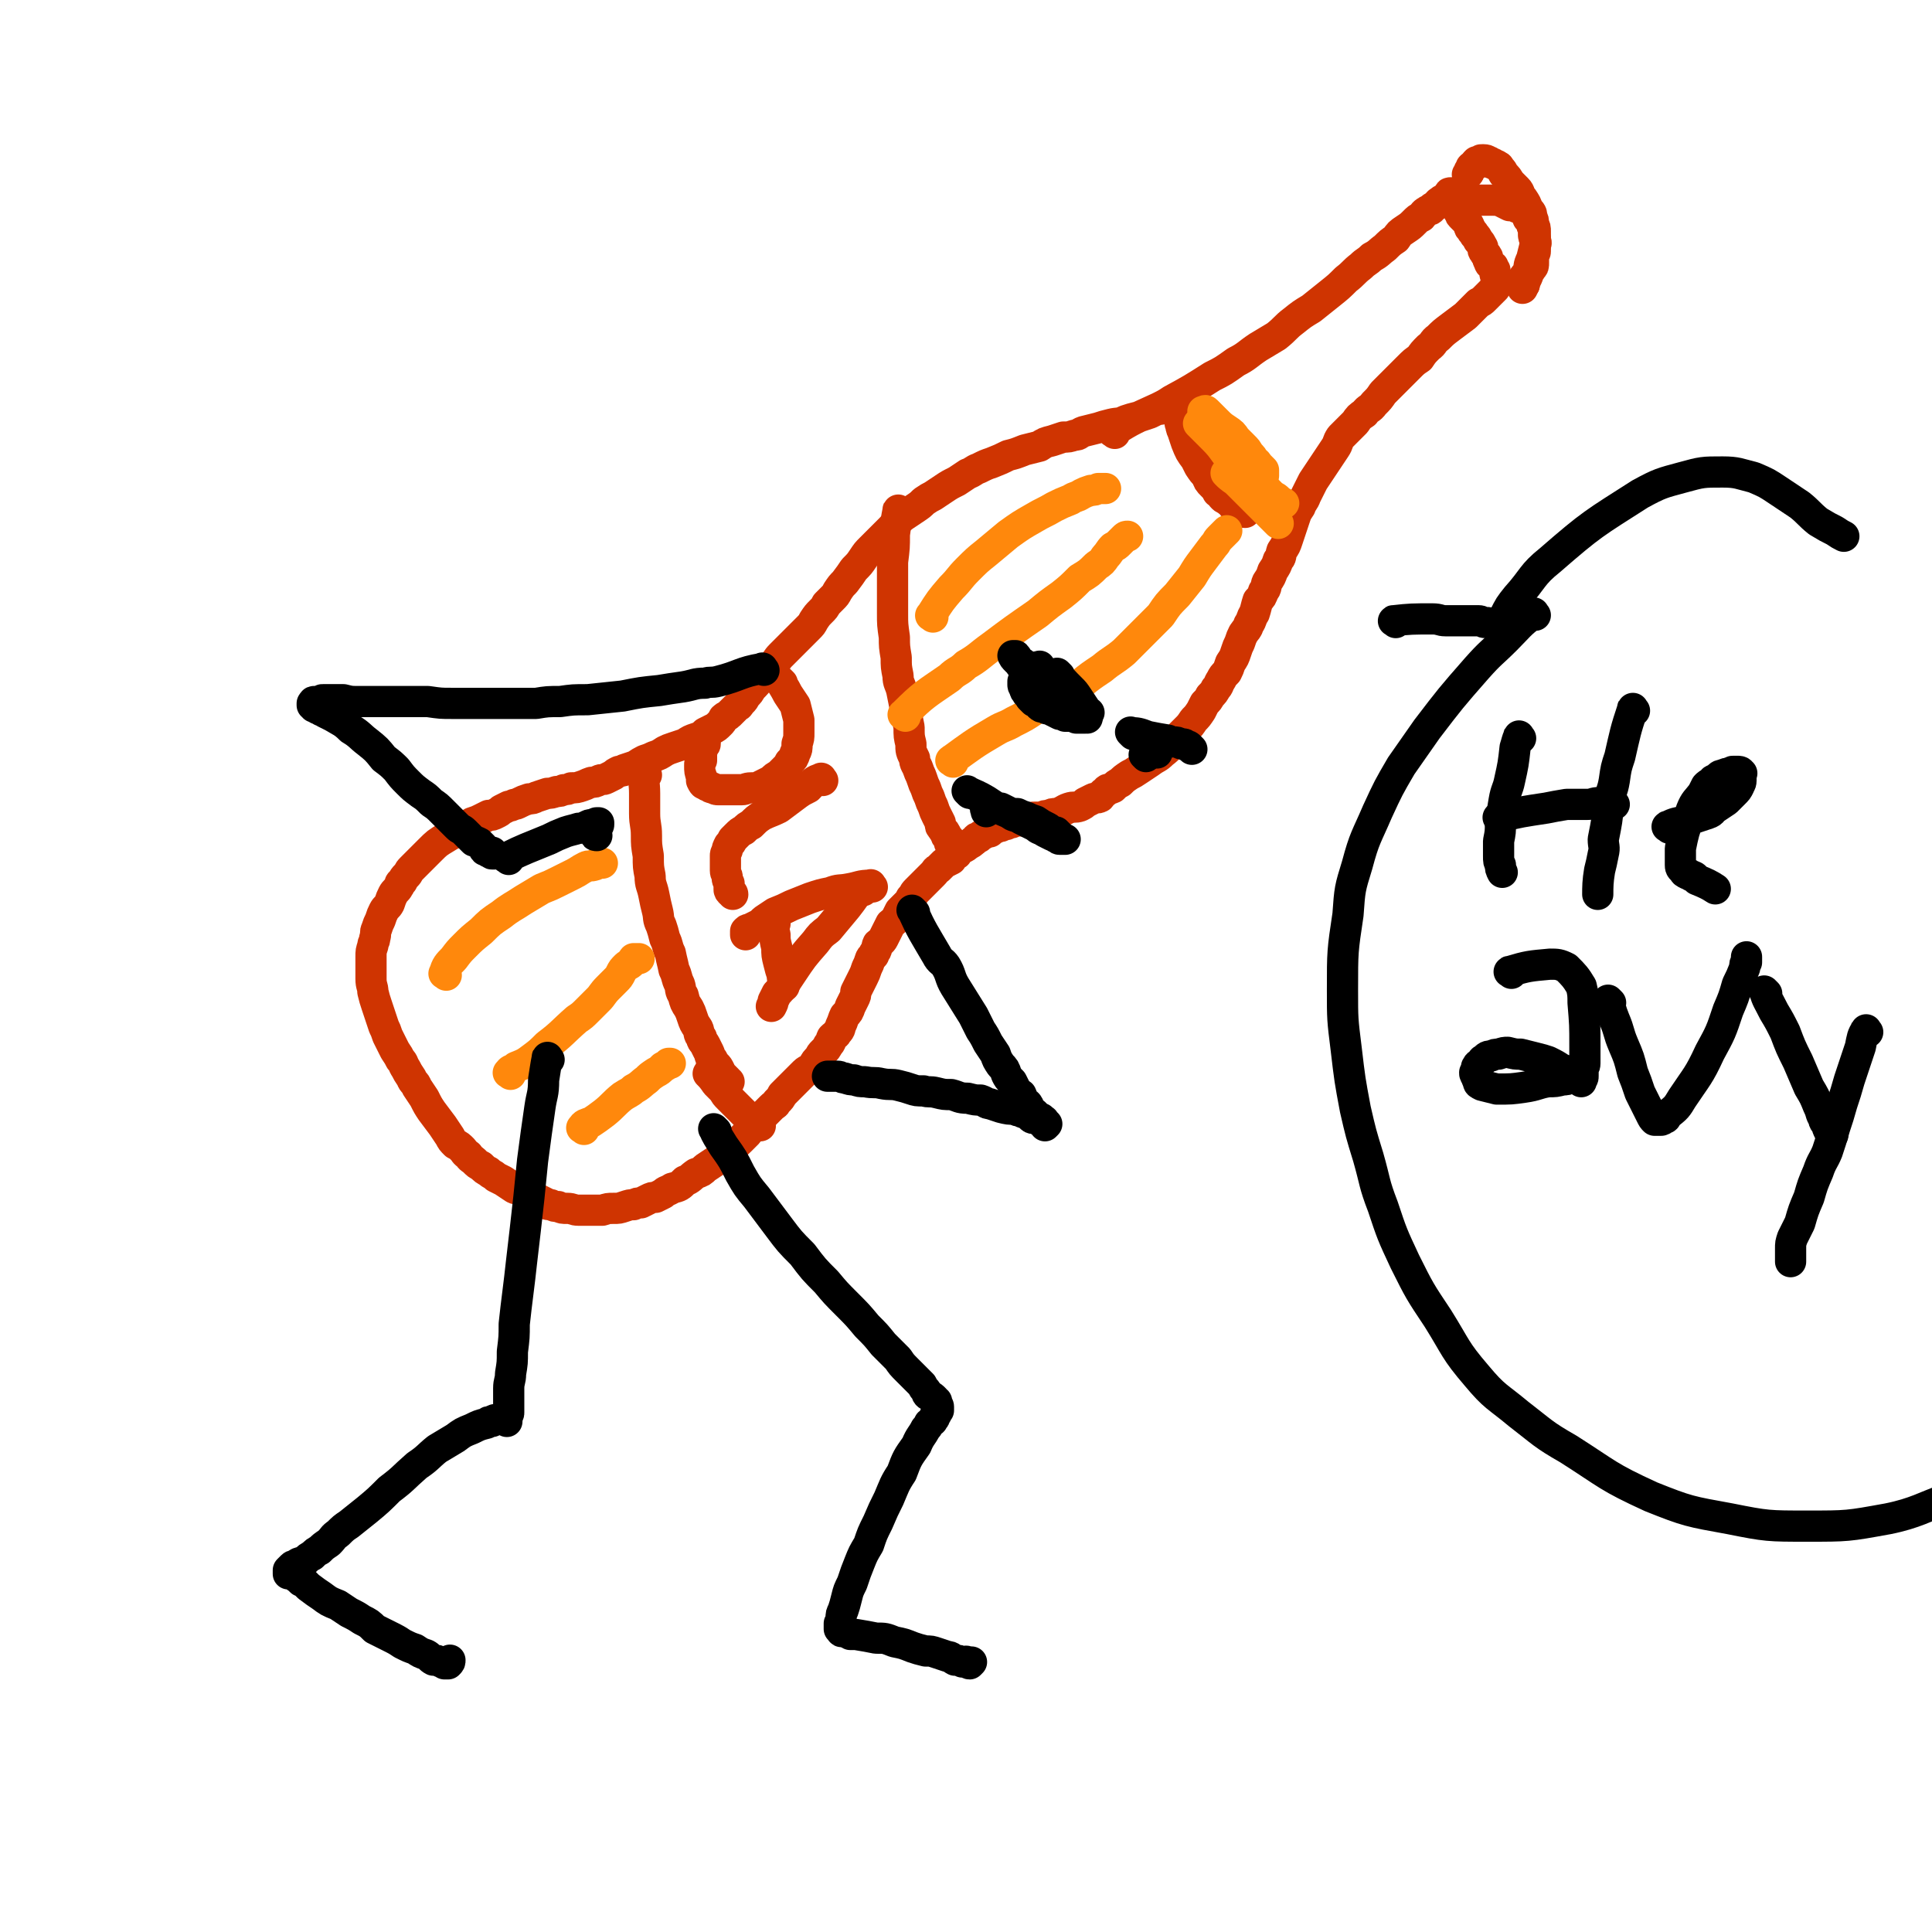 <svg viewBox='0 0 1052 1052' version='1.1' xmlns='http://www.w3.org/2000/svg' xmlns:xlink='http://www.w3.org/1999/xlink'><g fill='none' stroke='#CF3401' stroke-width='17' stroke-linecap='round' stroke-linejoin='round'><path d='M607,236c-1,-1 -2,-1 -1,-1 11,-7 12,-7 25,-13 4,-2 4,-2 7,-4 11,-6 11,-6 22,-13 6,-3 6,-3 13,-8 6,-3 6,-4 12,-8 5,-3 5,-3 10,-6 5,-4 5,-5 9,-8 5,-4 5,-4 10,-7 5,-4 5,-4 10,-8 5,-4 5,-4 9,-8 4,-3 4,-4 8,-7 3,-3 3,-2 6,-5 4,-2 4,-3 7,-5 3,-3 3,-3 6,-5 2,-3 2,-3 5,-5 3,-2 3,-2 5,-4 2,-2 2,-2 4,-3 1,-1 1,-2 3,-3 1,-1 2,0 3,-2 2,-1 1,-1 3,-2 0,-1 1,-1 2,-2 1,0 1,0 2,-1 1,-1 1,-1 2,-1 0,-1 -1,-1 0,-1 0,-1 0,-1 1,-1 0,0 0,0 1,0 0,0 0,0 0,0 1,0 1,0 2,1 0,0 -1,0 -1,1 0,0 0,1 0,1 0,1 0,1 0,1 0,1 0,1 0,2 0,1 0,1 1,2 0,0 0,0 1,1 0,1 0,1 1,2 0,1 0,1 1,2 1,1 1,1 2,2 1,1 1,1 2,3 0,1 0,1 1,2 1,2 1,1 2,3 1,1 1,1 2,3 1,1 1,1 2,3 1,1 0,2 1,3 1,2 1,1 2,3 0,1 0,1 1,3 0,1 1,1 2,2 0,1 0,1 1,2 0,1 0,1 0,2 0,1 1,1 1,2 0,1 0,1 0,2 0,0 0,0 0,1 0,0 0,0 0,1 0,0 -1,0 -1,1 0,0 0,0 0,1 -1,1 -1,1 -2,2 -1,1 -1,1 -2,2 -1,1 -1,1 -2,2 -1,1 -1,1 -3,2 -4,4 -4,4 -7,7 -4,3 -4,3 -8,6 -4,3 -4,3 -7,6 -3,2 -2,3 -5,5 -3,3 -3,3 -5,6 -3,2 -3,2 -6,5 -3,3 -3,3 -7,7 -3,3 -3,3 -7,7 -2,3 -2,3 -5,6 -2,3 -3,2 -5,5 -3,2 -3,2 -5,5 -2,2 -2,2 -4,4 -2,2 -2,2 -4,4 -2,3 -1,3 -3,6 -2,3 -2,3 -4,6 -2,3 -2,3 -4,6 -2,3 -2,3 -4,6 -2,4 -2,4 -4,8 -1,3 -2,3 -3,6 -2,3 -2,3 -3,6 -1,3 -1,3 -2,6 -1,3 -1,3 -2,6 -1,3 -1,3 -3,6 -1,3 0,3 -2,5 -1,3 -1,3 -3,6 -1,3 -1,3 -3,6 -1,2 0,3 -2,5 -1,3 -1,3 -3,5 -1,3 -1,4 -2,7 -2,3 -1,3 -3,6 -1,3 -1,2 -3,5 -1,2 -1,2 -2,5 -1,2 -1,2 -2,5 -1,3 -1,3 -3,6 -1,3 -1,3 -2,5 -2,2 -2,2 -3,4 -2,3 -1,3 -3,5 -1,2 -1,2 -3,4 -1,2 -1,2 -3,4 -1,2 -1,2 -2,4 -2,3 -2,3 -4,5 -2,3 -2,3 -4,5 -3,3 -3,3 -6,6 -3,3 -3,4 -7,7 -3,3 -3,2 -7,5 -3,2 -3,2 -6,4 -3,2 -3,2 -5,3 -3,2 -3,2 -5,4 -2,1 -2,1 -4,3 -2,1 -3,0 -4,2 -2,1 -2,2 -3,3 -2,1 -2,0 -4,1 -2,1 -2,1 -4,2 -1,1 -1,1 -3,2 -3,1 -3,0 -6,1 -3,1 -3,2 -7,3 -2,0 -2,0 -4,1 -2,0 -2,0 -4,1 -2,0 -2,0 -4,0 -1,0 -2,0 -3,1 -2,0 -2,0 -3,1 -2,0 -2,0 -3,0 -1,0 -1,0 -3,1 -1,0 -1,0 -3,1 -1,0 -1,0 -3,1 -2,0 -2,0 -3,1 -2,0 -2,1 -3,2 -2,0 -2,0 -3,1 -2,1 -2,1 -3,2 -2,0 -1,1 -3,2 -1,1 -1,1 -3,2 -1,1 -1,1 -3,2 -2,1 -2,1 -3,3 -2,1 -2,1 -3,3 -2,1 -2,1 -4,2 -1,1 -1,1 -3,3 -2,1 -1,1 -3,3 -2,2 -2,2 -3,3 -2,2 -2,2 -3,3 -2,2 -2,2 -3,3 -2,2 -1,2 -3,4 -1,2 -1,2 -3,4 -1,1 -1,1 -3,3 -1,2 -1,2 -2,4 -1,2 -2,2 -3,3 -1,2 -1,2 -2,4 -1,2 -1,2 -2,4 -1,2 -2,2 -3,3 -1,2 0,3 -2,5 0,2 -1,1 -2,3 -1,3 -1,3 -2,5 -1,3 -1,3 -2,5 -1,2 -1,2 -2,4 -1,2 -1,2 -2,4 0,2 0,2 -1,4 -1,2 -1,2 -2,4 -1,3 -1,3 -3,5 -1,2 -1,3 -2,5 -1,2 0,2 -2,4 -1,2 -1,1 -3,3 -1,2 0,2 -2,4 -1,2 -1,2 -3,4 -1,1 -1,1 -2,3 -2,2 -2,2 -3,4 -2,3 -3,2 -5,4 -2,2 -2,2 -4,4 -2,2 -2,2 -4,4 -2,2 -2,2 -4,4 -1,2 -1,2 -3,4 -1,2 -1,1 -3,3 -2,2 -2,2 -3,3 -3,3 -3,3 -5,6 -3,2 -3,2 -5,5 -2,2 -2,2 -4,4 -3,3 -4,3 -7,6 -3,3 -3,3 -6,5 -3,2 -3,2 -6,4 -2,2 -2,2 -5,3 -3,2 -3,3 -6,4 -3,3 -3,3 -7,4 -3,2 -3,1 -5,3 -2,1 -2,1 -4,2 -2,0 -2,0 -4,1 -2,1 -2,1 -4,2 -2,0 -2,0 -4,1 -2,0 -2,0 -5,1 -3,1 -3,1 -6,1 -3,0 -3,0 -6,1 -3,0 -3,0 -6,0 -3,0 -3,0 -7,0 -3,0 -3,-1 -6,-1 -3,0 -3,0 -5,-1 -2,0 -2,0 -4,-1 -2,0 -2,0 -3,-1 -2,-1 -2,-1 -4,-2 -1,0 -1,0 -3,-1 -1,-1 -1,-1 -3,-2 -1,-1 -1,-1 -3,-2 -2,-1 -2,0 -4,-1 -3,-2 -3,-2 -6,-4 -2,-1 -2,-1 -4,-2 -2,-2 -2,-1 -4,-3 -2,-1 -2,-1 -4,-3 -2,-1 -2,-1 -4,-3 -1,-1 -2,-1 -3,-3 -2,-1 -2,-2 -3,-3 -2,-2 -2,-2 -4,-3 -2,-2 -2,-2 -3,-4 -2,-3 -2,-3 -4,-6 -3,-4 -3,-4 -6,-8 -2,-3 -2,-3 -4,-7 -2,-3 -2,-3 -4,-6 -1,-3 -2,-2 -3,-5 -2,-3 -2,-3 -3,-5 -2,-3 -1,-3 -3,-5 -1,-2 -1,-2 -3,-5 -1,-2 -1,-2 -2,-4 -1,-2 -1,-2 -2,-4 -1,-3 -1,-3 -2,-5 -1,-3 -1,-3 -2,-6 -1,-3 -1,-3 -2,-6 -1,-3 -1,-3 -2,-7 0,-3 -1,-3 -1,-7 0,-3 0,-3 0,-7 0,-3 0,-3 0,-5 0,-3 0,-3 1,-6 0,-2 1,-2 1,-4 1,-3 0,-3 1,-5 1,-3 1,-3 2,-5 1,-3 1,-3 2,-5 1,-2 2,-2 3,-4 1,-3 1,-3 2,-5 1,-2 2,-2 3,-4 1,-1 0,-2 2,-3 1,-2 1,-2 2,-3 2,-2 1,-2 3,-4 1,-1 1,-1 3,-3 1,-1 1,-1 3,-3 2,-2 2,-2 4,-4 4,-4 4,-4 9,-7 3,-2 4,-2 8,-4 3,-2 3,-2 6,-4 3,-1 3,-1 5,-2 2,-1 2,-1 4,-2 2,0 2,0 4,-1 2,-1 2,-1 3,-2 2,-1 2,-1 4,-2 1,0 1,0 3,-1 1,0 1,0 3,-1 2,-1 2,-1 5,-2 2,0 2,0 4,-1 3,-1 3,-1 6,-2 2,0 2,0 5,-1 2,0 2,0 4,-1 2,0 2,0 4,-1 3,0 3,0 6,-1 3,-1 2,-1 5,-2 2,0 2,0 4,-1 2,-1 2,0 4,-1 2,-1 2,-1 4,-2 1,-1 1,-1 3,-2 2,0 2,0 3,-1 3,-1 3,-1 6,-2 3,-2 3,-2 5,-3 3,-1 3,-1 5,-2 3,-1 3,-1 6,-3 2,-1 2,-1 5,-2 3,-1 3,-1 6,-2 3,-2 3,-2 6,-3 3,-1 3,-1 5,-3 2,-1 2,-1 4,-2 2,-1 2,-1 4,-3 1,-1 1,-1 2,-3 1,-1 2,-1 3,-2 1,-1 1,-1 2,-2 1,-1 1,-1 2,-2 2,-1 1,-1 3,-3 1,-1 1,-1 2,-3 2,-2 2,-2 3,-4 3,-3 3,-3 6,-7 3,-3 3,-3 6,-6 2,-2 2,-3 4,-5 3,-3 3,-3 5,-5 3,-3 3,-3 5,-5 3,-3 3,-3 5,-5 2,-2 2,-2 3,-4 2,-3 2,-3 4,-5 2,-2 2,-2 3,-4 2,-2 2,-2 3,-3 2,-2 2,-2 3,-4 2,-3 2,-3 4,-5 3,-4 3,-4 5,-7 3,-3 3,-3 5,-6 2,-3 2,-3 4,-5 3,-3 3,-3 5,-5 3,-3 3,-3 6,-6 3,-3 3,-4 7,-7 3,-2 3,-2 6,-4 3,-2 3,-2 5,-4 3,-2 3,-2 5,-3 3,-2 3,-2 6,-4 3,-2 3,-2 7,-4 3,-2 3,-2 6,-4 3,-1 3,-2 6,-3 4,-2 4,-2 7,-3 5,-2 5,-2 9,-4 4,-1 4,-1 9,-3 4,-1 4,-1 8,-2 3,-2 3,-2 7,-3 3,-1 3,-1 6,-2 3,0 3,0 6,-1 3,0 2,-1 5,-2 4,-1 4,-1 8,-2 3,-1 3,-1 7,-2 4,-1 4,0 8,-2 3,-1 3,-1 7,-2 3,-1 3,-1 6,-2 2,-1 2,-1 4,-2 2,0 2,0 4,-1 1,0 1,0 3,-1 1,0 1,0 2,-1 0,0 0,0 1,0 0,0 0,0 0,0 1,0 0,1 0,1 '/><path d='M490,279c-1,-1 -1,-2 -1,-1 -1,5 -1,6 -2,13 0,7 0,7 -1,15 0,7 0,7 0,15 0,6 0,6 0,13 0,6 0,6 1,13 0,5 0,5 1,11 0,5 0,5 1,10 0,4 1,4 2,8 1,5 1,5 2,10 1,5 1,5 2,10 0,5 0,5 1,9 0,4 0,4 2,8 0,3 1,3 2,6 1,3 1,2 2,5 1,3 1,3 2,5 1,3 1,3 2,5 1,3 1,3 2,5 1,3 1,3 2,5 1,2 1,2 2,4 0,2 0,2 1,3 1,2 1,1 2,3 0,1 0,1 1,2 0,0 0,0 1,1 0,1 0,1 0,2 '/><path d='M352,422c-1,-1 -1,-2 -1,-1 -1,4 0,5 0,11 0,6 0,6 0,11 0,6 1,6 1,12 0,5 0,5 1,11 0,6 0,6 1,11 0,5 1,5 2,10 1,5 1,5 2,9 1,4 0,4 2,8 1,3 1,3 2,7 2,4 1,4 3,8 1,5 1,4 2,9 2,4 1,4 3,8 1,3 0,3 2,6 1,4 1,4 3,7 1,2 1,2 2,5 1,3 1,3 3,6 1,2 0,3 2,5 0,2 1,2 2,4 1,2 1,2 2,4 1,2 0,2 2,4 1,2 1,2 2,3 1,1 1,1 2,3 0,1 0,1 1,2 1,1 1,1 2,2 0,0 0,0 1,1 0,1 0,1 0,2 0,0 1,-1 1,-1 '/><path d='M644,232c-1,-1 -2,-2 -1,-1 0,1 0,2 1,4 1,3 1,3 2,6 2,5 2,5 5,9 1,2 1,2 2,4 2,3 2,3 4,5 1,3 1,3 3,5 2,2 2,2 3,4 2,1 1,1 3,3 1,1 1,0 3,2 1,0 1,1 2,2 0,0 0,0 1,1 2,1 2,1 4,2 1,1 1,1 2,1 '/><path d='M800,110c-1,-1 -2,-1 -1,-1 2,-1 3,0 7,0 3,0 3,0 7,0 3,0 3,0 5,1 2,1 2,1 4,2 2,0 2,0 4,1 1,0 1,0 3,1 1,0 1,0 2,2 1,1 0,1 1,3 1,1 1,1 2,2 0,2 0,2 1,3 0,2 0,2 0,3 0,2 0,2 1,3 0,2 0,2 0,4 0,1 0,1 0,3 0,1 -1,1 -1,3 0,2 0,2 0,3 0,2 0,2 -1,3 -1,2 -1,1 -2,3 0,1 0,1 -1,3 0,0 0,0 -1,1 0,1 0,1 0,2 -1,1 -1,1 -1,2 '/><path d='M830,155c-1,-1 -2,-1 -1,-1 0,-3 1,-3 3,-6 1,-3 0,-3 2,-7 1,-4 1,-4 2,-8 1,-1 0,-1 0,-3 0,-2 0,-2 0,-4 0,-2 0,-2 -1,-4 0,-2 0,-2 -1,-4 0,-2 0,-2 -2,-4 -1,-3 -1,-3 -3,-6 -2,-2 -1,-3 -3,-5 -2,-2 -2,-2 -4,-4 -1,-2 -1,-2 -3,-4 -1,-1 0,-1 -2,-3 -1,-1 0,-1 -2,-2 0,0 -1,0 -2,-1 -1,0 -1,0 -2,-1 -1,0 -1,-1 -3,-1 0,0 -1,0 -1,0 -1,0 -1,0 -1,1 -1,0 -1,0 -2,0 -1,1 -1,1 -1,2 -1,0 -1,0 -2,1 0,1 0,1 -1,2 0,1 0,1 -1,2 0,0 0,0 0,0 '/><path d='M388,583c-1,-1 -1,-1 -1,-1 '/><path d='M387,586c-1,-1 -2,-2 -1,-1 1,1 2,2 4,5 2,2 2,2 4,4 1,2 1,2 3,4 3,3 3,3 6,6 1,1 1,1 2,2 1,1 1,1 2,2 1,1 1,1 3,2 0,0 0,0 1,1 1,1 1,1 2,2 1,0 1,0 1,0 '/><path d='M426,372c-1,-1 -2,-2 -1,-1 1,2 2,3 4,7 2,3 2,3 4,6 1,4 1,4 2,8 0,3 0,3 0,7 0,3 0,3 -1,6 0,3 0,3 -1,5 -1,3 -1,3 -3,5 -1,2 -1,2 -3,4 -1,1 -1,1 -3,3 -2,1 -2,1 -4,3 -2,1 -2,1 -4,2 -2,1 -2,1 -4,2 -2,0 -2,0 -3,0 -3,0 -3,1 -5,1 -3,0 -3,0 -6,0 -2,0 -2,0 -4,0 -2,0 -2,0 -3,0 -1,0 -1,0 -3,-1 -1,0 -1,0 -2,-1 -1,0 -1,0 -2,-1 -1,0 -1,0 -2,-2 0,0 0,-1 0,-2 -1,-3 -1,-3 -1,-6 0,-2 0,-2 1,-3 0,-2 0,-2 0,-4 0,-1 0,-1 1,-3 0,-1 1,-1 1,-2 0,-1 0,-1 0,-1 '/><path d='M448,425c-1,-1 -1,-2 -1,-1 -4,1 -4,2 -7,5 -4,2 -4,2 -8,5 -4,3 -4,3 -8,6 -4,2 -5,2 -9,4 -3,2 -3,2 -6,5 -2,1 -2,1 -4,3 -2,1 -2,1 -4,3 -1,1 -1,1 -2,2 -1,2 -1,2 -2,3 -1,2 -1,2 -1,3 -1,2 -1,2 -1,3 0,2 0,2 0,4 0,2 0,2 0,4 0,2 1,2 1,4 0,1 0,1 1,3 0,1 0,1 0,3 0,1 0,1 1,2 0,0 1,0 1,1 '/><path d='M475,483c-1,-1 -1,-2 -1,-1 -6,0 -6,1 -12,2 -5,1 -5,0 -10,2 -5,1 -5,1 -11,3 -5,2 -5,2 -10,4 -4,2 -4,2 -9,4 -3,2 -3,2 -6,4 -2,2 -2,2 -4,3 -2,1 -2,1 -4,2 -1,0 -1,0 -2,1 0,1 0,1 0,2 '/><path d='M470,485c-1,-1 -1,-2 -1,-1 -4,4 -4,5 -8,10 -5,6 -5,6 -10,12 -4,3 -4,3 -7,7 -7,8 -7,8 -13,17 -2,3 -2,3 -4,6 -2,3 -2,3 -4,5 -1,2 -1,2 -2,4 0,1 0,1 -1,3 0,0 0,0 0,0 '/><path d='M422,503c-1,-1 -2,-2 -1,-1 0,2 0,3 1,7 0,3 0,3 1,7 0,4 0,4 1,8 1,4 1,4 2,7 0,2 0,2 1,5 0,0 0,0 0,1 '/></g>
<g fill='none' stroke='#FF880C' stroke-width='17' stroke-linecap='round' stroke-linejoin='round'><path d='M243,531c-1,-1 -2,-1 -1,-1 1,-4 2,-5 5,-8 3,-4 3,-4 6,-7 4,-4 4,-4 9,-8 5,-5 5,-5 11,-9 5,-4 6,-4 12,-8 5,-3 5,-3 10,-6 5,-2 5,-2 9,-4 4,-2 4,-2 8,-4 4,-2 3,-2 7,-4 2,-1 2,0 5,-1 1,-1 1,-1 3,-1 1,0 1,0 1,0 '/><path d='M278,585c-1,-1 -2,-1 -1,-1 1,-2 2,-1 4,-3 5,-2 5,-2 9,-5 4,-3 4,-3 8,-7 8,-6 8,-7 16,-14 3,-2 3,-2 6,-5 3,-3 3,-3 6,-6 2,-2 2,-3 5,-6 2,-2 2,-2 4,-4 2,-2 2,-2 3,-4 1,-2 1,-2 3,-4 1,-1 1,0 3,-2 0,0 0,-1 1,-2 1,0 1,0 2,0 0,0 0,0 1,0 '/><path d='M318,615c-1,-1 -2,-1 -1,-1 1,-2 2,-2 5,-3 3,-2 3,-2 7,-5 5,-4 5,-5 10,-9 3,-2 4,-2 6,-4 4,-2 4,-3 7,-5 2,-2 2,-2 5,-4 2,-1 2,-1 4,-3 2,-1 2,-1 3,-2 1,0 1,0 1,0 '/><path d='M508,336c-1,-1 -2,-1 -1,-1 5,-8 5,-8 11,-15 5,-5 4,-5 9,-10 5,-5 5,-5 10,-9 6,-5 6,-5 12,-10 7,-5 7,-5 14,-9 5,-3 6,-3 11,-6 4,-2 4,-2 9,-4 3,-2 3,-1 6,-3 2,-1 2,-1 5,-2 2,0 2,0 4,-1 2,0 3,0 4,0 '/><path d='M493,390c-1,-1 -2,-1 -1,-1 11,-11 12,-11 25,-20 4,-4 5,-3 9,-7 7,-4 7,-5 14,-10 12,-9 12,-9 25,-18 6,-5 6,-5 13,-10 5,-4 5,-4 10,-9 5,-3 5,-3 9,-7 3,-2 3,-2 5,-5 2,-2 2,-3 4,-5 2,-1 2,-1 3,-2 1,-1 1,-1 3,-3 1,-1 1,-1 2,-1 '/><path d='M519,415c-1,-1 -2,-1 -1,-1 11,-8 12,-9 24,-16 5,-3 5,-2 10,-5 6,-3 6,-3 12,-7 7,-4 7,-4 13,-7 6,-4 6,-4 12,-7 5,-4 5,-4 11,-8 6,-5 6,-4 12,-9 5,-5 5,-5 10,-10 5,-5 5,-5 10,-10 4,-6 4,-6 9,-11 4,-5 4,-5 8,-10 3,-5 3,-5 6,-9 3,-4 3,-4 6,-8 2,-2 1,-2 3,-4 2,-2 2,-2 3,-3 1,-1 1,-1 1,-1 '/><path d='M658,225c-1,-1 -1,-1 -1,-1 -1,-1 -1,0 -1,0 0,0 -1,0 -1,0 0,0 1,0 1,0 1,0 1,0 2,1 1,1 1,1 2,2 1,1 1,1 2,2 3,3 3,3 6,5 3,2 3,2 5,5 2,2 2,2 4,4 2,2 2,2 3,4 2,2 2,2 3,4 2,1 1,1 3,3 1,1 1,1 2,2 0,1 0,2 0,3 '/><path d='M661,236c-1,-1 -2,-2 -1,-1 3,4 4,5 8,9 5,7 5,7 10,12 2,2 2,2 4,4 3,3 3,3 6,5 2,2 2,2 4,4 2,2 2,1 4,3 1,1 1,1 3,2 0,0 0,0 0,0 '/><path d='M654,232c-1,-1 -2,-2 -1,-1 3,3 4,4 8,8 6,6 5,7 11,13 2,2 2,2 4,4 4,3 4,3 7,6 3,3 3,3 5,5 2,2 2,1 4,3 2,1 3,2 4,3 '/><path d='M669,259c-1,-1 -2,-2 -1,-1 1,1 2,2 5,4 3,3 3,3 6,6 5,5 5,5 10,10 2,2 2,2 3,3 2,2 3,3 4,4 '/></g>
<g fill='none' stroke='#000000' stroke-width='17' stroke-linecap='round' stroke-linejoin='round'><path d='M577,368c-1,-1 -2,-2 -1,-1 2,3 3,4 7,8 2,2 2,2 4,5 2,3 2,3 4,6 1,1 1,2 2,2 '/><path d='M567,364c-1,-1 -1,-2 -1,-1 -2,0 -2,0 -4,2 -1,0 -2,0 -3,2 0,0 0,1 -1,2 0,1 0,1 -1,2 0,1 0,1 0,2 0,1 1,1 1,2 0,1 0,1 1,2 0,1 1,1 2,3 1,1 1,1 2,2 1,0 1,0 2,1 1,0 0,1 2,2 1,0 1,0 3,1 1,0 1,0 3,1 2,1 2,1 4,2 2,0 2,0 3,1 1,0 2,0 3,0 1,0 1,0 3,1 1,0 1,0 2,0 0,0 0,0 1,0 1,0 1,0 2,0 0,0 0,-1 0,-1 1,0 1,0 1,1 0,0 0,0 0,0 '/><path d='M573,384c-1,-1 -1,-1 -1,-1 -3,-5 -3,-5 -5,-9 -2,-3 -3,-3 -5,-6 -2,-2 -2,-3 -4,-5 -1,-2 -1,-2 -3,-3 -1,-1 -1,-2 -2,-3 0,0 0,0 -1,0 0,0 -1,0 0,0 0,1 0,1 1,2 1,1 1,1 2,2 1,1 0,1 2,2 0,1 1,1 2,2 0,0 0,1 1,2 0,0 1,0 2,1 1,0 1,0 2,1 0,0 0,0 1,1 1,0 1,0 2,1 0,0 0,0 1,1 0,0 0,0 1,1 1,0 1,0 2,0 0,0 -1,1 -1,1 '/><path d='M617,400c-1,-1 -2,-2 -1,-1 3,0 4,0 9,2 5,1 5,1 11,2 2,1 2,1 3,1 2,0 2,0 4,1 2,0 2,0 3,1 1,0 1,0 2,1 0,0 0,0 1,1 '/><path d='M630,410c-1,-1 -1,-1 -1,-1 '/><path d='M624,412c-1,-1 -1,-1 -1,-1 '/><path d='M528,432c-1,-1 -2,-2 -1,-1 4,2 5,2 10,5 6,4 6,4 13,7 2,2 3,1 6,3 4,2 4,2 8,4 2,2 2,1 5,3 2,1 2,1 4,2 1,0 1,0 2,1 1,0 1,1 2,1 0,0 1,0 2,0 0,0 0,0 0,0 1,0 1,0 1,0 0,0 -1,0 -2,-1 -1,-1 -1,-1 -1,-1 -1,-1 -1,-1 -2,-2 -1,0 -1,0 -3,-1 -1,-1 -1,-1 -3,-2 -2,-1 -2,-1 -5,-3 -3,-1 -3,-1 -5,-2 -3,-1 -3,-1 -5,-2 -3,0 -3,0 -5,-1 -2,-1 -2,-1 -4,-2 -2,0 -2,0 -4,0 -1,0 -1,0 -2,0 -1,0 -1,0 -1,0 -1,0 -1,0 -1,0 -1,0 0,1 0,1 0,1 0,1 0,1 '/><path d='M299,577c-1,-1 -1,-2 -1,-1 -1,5 -1,6 -2,12 0,8 -1,8 -2,15 -1,7 -1,7 -2,14 -1,8 -1,7 -2,15 -1,10 -1,10 -2,20 -2,18 -2,18 -4,35 -1,9 -1,9 -2,17 -1,8 -1,8 -2,17 0,7 0,7 -1,15 0,6 0,6 -1,12 0,4 -1,4 -1,8 0,3 0,3 0,6 0,2 0,2 0,4 0,2 0,2 0,3 0,1 0,1 -1,2 0,1 0,1 0,2 0,0 0,0 0,1 0,0 0,-1 -1,-1 -1,0 -1,0 -2,0 0,0 0,0 -1,0 -1,0 -1,0 -2,0 -1,0 -1,0 -2,1 -2,0 -2,0 -3,1 -4,1 -4,1 -8,3 -5,2 -5,2 -9,5 -5,3 -5,3 -10,6 -5,4 -5,5 -11,9 -8,7 -7,7 -15,13 -6,6 -6,6 -12,11 -5,4 -5,4 -10,8 -3,2 -3,2 -6,5 -3,2 -2,2 -5,5 -3,2 -3,2 -5,4 -2,1 -2,1 -4,3 -2,1 -2,1 -4,3 -1,1 -1,0 -3,1 -1,0 -1,1 -2,1 -1,1 -1,0 -2,1 0,0 0,0 -1,1 0,0 0,0 -1,1 0,0 0,0 0,1 0,0 0,0 0,0 0,1 0,1 0,1 0,0 1,0 1,0 1,0 1,0 1,0 1,0 1,0 2,1 0,0 0,1 1,1 1,1 1,1 2,2 1,0 1,0 2,1 1,1 1,1 2,2 4,3 4,3 7,5 4,3 4,3 9,5 3,2 3,2 6,4 4,2 4,2 7,4 4,2 4,2 7,5 4,2 4,2 8,4 4,2 4,2 7,4 4,2 4,2 7,3 3,2 3,2 6,3 2,1 2,2 4,3 2,0 2,0 4,1 1,0 1,0 2,1 0,0 0,0 1,0 1,0 1,0 1,0 1,-1 1,-1 1,-2 '/><path d='M390,616c-1,-1 -2,-2 -1,-1 1,3 2,4 5,9 5,7 5,7 9,15 4,7 4,7 9,13 6,8 6,8 12,16 6,8 6,8 13,15 6,8 6,8 13,15 5,6 5,6 11,12 6,6 6,6 11,12 5,5 5,5 9,10 4,4 4,4 8,8 2,3 2,3 5,6 2,2 2,2 4,4 2,2 2,2 4,4 1,2 1,2 2,3 1,1 0,2 2,3 0,0 1,0 2,1 0,0 0,0 1,1 0,1 0,0 1,1 0,1 0,1 0,2 0,0 1,0 1,1 0,0 0,0 0,1 0,0 0,0 0,1 0,0 0,0 -1,1 0,1 0,1 -1,2 0,1 0,1 -1,2 0,1 -1,1 -2,2 -1,2 -1,2 -2,3 -2,4 -3,4 -5,9 -5,7 -5,7 -8,15 -4,6 -4,7 -7,14 -3,6 -3,6 -6,13 -3,6 -3,6 -5,12 -3,5 -3,5 -5,10 -2,5 -2,5 -4,11 -2,4 -2,4 -3,8 -1,4 -1,4 -2,7 -1,2 -1,2 -1,4 0,2 0,2 -1,3 0,1 0,2 0,3 0,0 1,0 1,0 0,1 0,1 0,1 0,1 1,0 1,0 1,0 1,1 2,1 1,0 1,0 2,1 1,0 1,0 3,0 6,1 6,1 11,2 5,0 5,0 10,2 5,1 5,1 10,3 3,1 3,1 7,2 3,0 3,0 6,1 3,1 3,1 6,2 2,0 2,1 4,2 2,0 2,0 4,1 1,0 2,-1 3,0 0,0 0,1 1,1 0,0 0,0 1,-1 0,0 0,0 0,0 '/><path d='M416,365c-1,-1 -1,-2 -1,-1 -12,2 -12,4 -24,7 -4,1 -4,0 -7,1 -6,0 -6,1 -12,2 -7,1 -7,1 -13,2 -10,1 -10,1 -20,3 -9,1 -10,1 -19,2 -8,0 -8,0 -15,1 -7,0 -7,0 -13,1 -7,0 -7,0 -14,0 -8,0 -8,0 -17,0 -7,0 -7,0 -15,0 -6,0 -6,0 -13,-1 -7,0 -7,0 -13,0 -7,0 -7,0 -13,0 -6,0 -6,0 -12,0 -4,0 -4,0 -8,-1 -3,0 -3,0 -7,0 -2,0 -2,0 -4,0 -1,0 -1,0 -2,1 -1,0 -1,0 -2,0 -1,0 -1,0 -1,0 -1,0 0,1 -1,1 0,0 0,1 0,1 0,0 1,0 1,0 0,0 0,1 0,1 0,0 0,0 1,0 0,0 0,0 1,1 1,0 1,0 2,1 1,0 1,0 2,1 2,1 2,1 4,2 5,3 6,3 10,7 5,3 5,4 9,7 5,4 5,4 9,9 4,3 4,3 7,6 3,4 3,4 6,7 3,3 3,3 7,6 3,2 3,2 6,5 3,2 3,2 6,5 2,2 2,2 4,4 2,2 2,2 4,4 2,2 2,1 4,3 1,1 1,1 3,3 1,1 1,1 2,2 1,0 1,0 3,1 1,1 1,1 2,2 0,0 0,1 1,2 1,0 1,0 2,1 0,0 1,0 2,0 0,0 -1,1 0,1 0,0 0,0 1,0 0,0 0,0 0,0 '/><path d='M760,339c-1,-1 -2,-1 -1,-1 9,-1 10,-1 21,-1 4,0 4,1 7,1 9,0 9,0 18,0 2,0 2,1 4,1 2,0 2,0 4,1 1,0 1,0 2,0 0,0 0,0 0,1 0,0 0,0 0,0 '/><path d='M828,402c-1,-1 -1,-2 -1,-1 -1,2 -1,3 -2,6 -1,9 -1,9 -3,18 -1,5 -2,5 -3,11 -1,6 -1,6 -2,12 0,5 0,5 -1,10 0,4 0,4 0,8 0,3 0,3 1,5 0,2 0,2 1,4 '/><path d='M890,387c-1,-1 -1,-2 -1,-1 -4,12 -4,13 -7,26 -2,6 -2,6 -3,13 -1,6 -2,6 -3,12 -1,10 -1,10 -3,20 0,4 1,4 0,8 -1,5 -1,5 -2,9 -1,6 -1,9 -1,13 '/><path d='M817,446c-1,-1 -2,-1 -1,-1 12,-3 13,-3 26,-5 5,-1 5,-1 11,-2 5,0 5,0 11,0 4,0 3,-1 7,-1 2,0 2,0 4,0 1,0 1,1 3,1 0,0 0,0 1,0 '/><path d='M909,451c-1,-1 -2,-1 -1,-1 4,-2 5,-2 10,-3 6,-2 6,-2 12,-4 3,-1 2,-2 4,-3 3,-2 3,-2 6,-4 2,-2 2,-2 4,-4 2,-2 2,-2 3,-4 0,-1 1,-1 1,-3 0,-1 0,-1 0,-3 0,-1 1,-1 0,-1 0,-1 -1,-1 -2,-1 -1,0 -1,0 -2,0 -1,0 -1,0 -2,1 -2,0 -2,0 -4,1 -2,0 -2,1 -3,2 -2,1 -2,0 -3,2 -2,1 -2,1 -3,2 -1,2 -1,2 -2,4 -3,4 -4,4 -6,9 -2,6 -2,6 -4,12 -1,4 -1,4 -2,9 0,2 0,2 0,5 0,2 0,2 0,4 0,1 0,2 2,3 0,1 0,1 2,2 1,0 1,0 2,1 2,0 2,1 3,2 5,2 7,3 10,5 '/><path d='M823,530c-1,-1 -2,-1 -1,-1 10,-3 11,-3 22,-4 4,0 5,0 9,2 4,4 5,5 8,10 1,4 1,5 1,9 1,12 1,12 1,24 0,4 0,4 0,9 0,2 -1,2 -1,4 0,1 0,1 0,3 0,1 0,1 -1,2 0,0 0,1 0,1 -1,-1 -1,-1 -2,-2 -1,0 -1,0 -2,-1 -1,-1 -1,-1 -2,-2 -2,-1 -2,-1 -5,-2 -3,-2 -3,-2 -7,-4 -3,-1 -3,-1 -7,-2 -4,-1 -4,-1 -8,-2 -3,0 -3,0 -7,-1 -2,0 -2,0 -5,1 -2,0 -2,0 -4,1 -2,0 -2,0 -4,2 -1,0 -1,1 -2,2 -1,1 -1,0 -2,2 0,1 0,1 -1,3 0,1 0,1 1,2 0,1 0,1 1,3 0,1 0,1 2,2 4,1 4,1 8,2 8,0 8,0 15,-1 7,-1 7,-2 13,-3 4,0 4,0 8,-1 2,0 2,0 4,-1 1,0 1,0 2,0 0,0 0,0 0,0 '/><path d='M877,546c-1,-1 -2,-2 -1,-1 1,4 1,5 3,10 3,7 2,7 5,14 3,7 3,7 5,15 2,5 2,5 4,11 2,4 2,4 4,8 1,2 1,2 2,4 1,2 1,2 2,3 1,0 1,0 3,0 1,0 1,0 2,-1 1,0 1,0 2,-2 5,-4 5,-4 8,-9 8,-12 9,-12 15,-25 6,-11 6,-11 10,-23 3,-7 3,-7 5,-14 2,-4 2,-4 4,-9 0,-2 0,-2 1,-4 0,-1 0,-1 0,-2 0,0 0,0 0,1 0,0 0,0 0,1 0,0 0,0 0,1 '/><path d='M962,541c-1,-1 -2,-2 -1,-1 1,4 2,5 5,11 3,5 3,5 6,11 3,8 3,8 7,16 3,7 3,7 6,14 3,5 3,5 5,10 2,4 1,4 3,7 0,2 1,2 2,4 0,1 0,1 1,3 1,1 1,1 2,2 0,0 0,0 0,0 '/><path d='M1017,562c-1,-1 -1,-2 -1,-1 -2,3 -2,4 -3,9 -3,9 -3,9 -6,18 -2,7 -2,7 -4,13 -2,7 -2,7 -4,13 -2,7 -2,7 -4,13 -2,5 -3,5 -5,11 -3,7 -3,7 -5,14 -3,7 -3,7 -5,14 -2,4 -2,4 -4,8 -1,3 -1,3 -1,6 0,2 0,2 0,4 0,1 0,2 0,3 '/><path d='M820,337c-1,-1 -2,-1 -1,-1 3,-6 3,-6 7,-11 9,-10 8,-12 18,-20 23,-20 24,-20 49,-36 11,-6 12,-6 23,-9 11,-3 11,-3 22,-3 8,0 9,1 17,3 7,3 7,3 13,7 6,4 6,4 12,8 5,4 5,5 10,9 5,3 5,3 9,5 3,2 3,2 5,3 '/><path d='M836,335c-1,-1 -1,-2 -1,-1 -8,6 -8,7 -15,14 -8,8 -8,7 -16,16 -14,16 -14,16 -27,33 -7,10 -7,10 -14,20 -7,12 -7,12 -13,25 -6,14 -7,14 -11,29 -4,13 -4,13 -5,27 -3,20 -3,20 -3,41 0,16 0,16 2,32 2,17 2,17 5,33 3,13 3,13 7,26 4,14 3,14 8,27 5,15 5,15 12,30 8,16 8,16 18,31 10,16 9,17 21,31 10,12 11,11 23,21 13,10 13,11 27,19 22,14 21,15 45,26 20,8 21,8 43,12 20,4 21,4 42,4 22,0 22,0 44,-4 15,-3 21,-7 30,-10 '/><path d='M498,497c-1,-1 -2,-2 -1,-1 5,11 6,12 13,24 2,4 3,3 5,6 3,5 2,6 5,11 5,8 5,8 10,16 2,4 2,4 4,8 2,3 2,3 4,7 2,3 2,3 4,6 1,3 1,3 3,6 2,2 2,2 3,5 1,2 1,2 3,4 1,2 1,2 2,4 1,2 1,2 3,3 1,2 0,2 2,4 0,1 1,0 2,2 0,0 0,1 1,2 0,1 1,1 2,2 0,0 0,0 1,1 0,1 0,1 2,2 0,0 0,0 1,0 0,1 0,1 0,2 0,0 1,-1 1,-1 1,0 0,1 0,1 0,1 1,0 1,1 0,0 0,0 0,1 0,0 1,-1 1,-1 0,0 -1,0 -1,-1 -1,0 0,-1 -1,-1 0,0 0,0 -1,0 -1,0 -1,-1 -2,-1 -1,0 -1,0 -2,0 -1,0 -1,0 -2,-1 -1,-1 -1,-1 -3,-2 -1,0 -1,0 -2,-1 -2,0 -2,0 -3,-1 -4,0 -4,0 -8,-1 -3,-1 -3,-1 -6,-2 -2,0 -2,-1 -5,-2 -3,0 -3,0 -7,-1 -5,0 -5,-1 -9,-2 -4,0 -4,0 -8,-1 -4,-1 -4,0 -7,-1 -4,0 -4,0 -7,-1 -3,-1 -3,-1 -7,-2 -4,-1 -4,0 -9,-1 -4,-1 -4,0 -9,-1 -3,0 -3,0 -6,-1 -2,0 -2,0 -5,-1 -2,0 -2,-1 -4,-1 -1,0 -1,0 -3,0 -1,0 -1,0 -2,0 0,0 -1,0 0,0 0,0 0,0 1,0 '/><path d='M277,468c-1,-1 -2,-1 -1,-1 10,-5 11,-5 23,-10 4,-2 4,-2 9,-4 3,-1 4,-1 7,-2 2,0 2,0 4,-1 1,0 1,-1 3,-1 1,0 1,0 2,0 0,0 0,-1 1,-1 0,0 0,0 1,0 0,0 0,0 0,0 0,0 0,1 0,1 0,1 -1,1 -1,2 0,0 0,0 0,0 0,1 0,1 0,1 0,1 -1,0 -1,1 -1,0 0,1 0,1 0,1 0,1 1,1 0,0 0,0 0,0 '/></g>
</svg>
